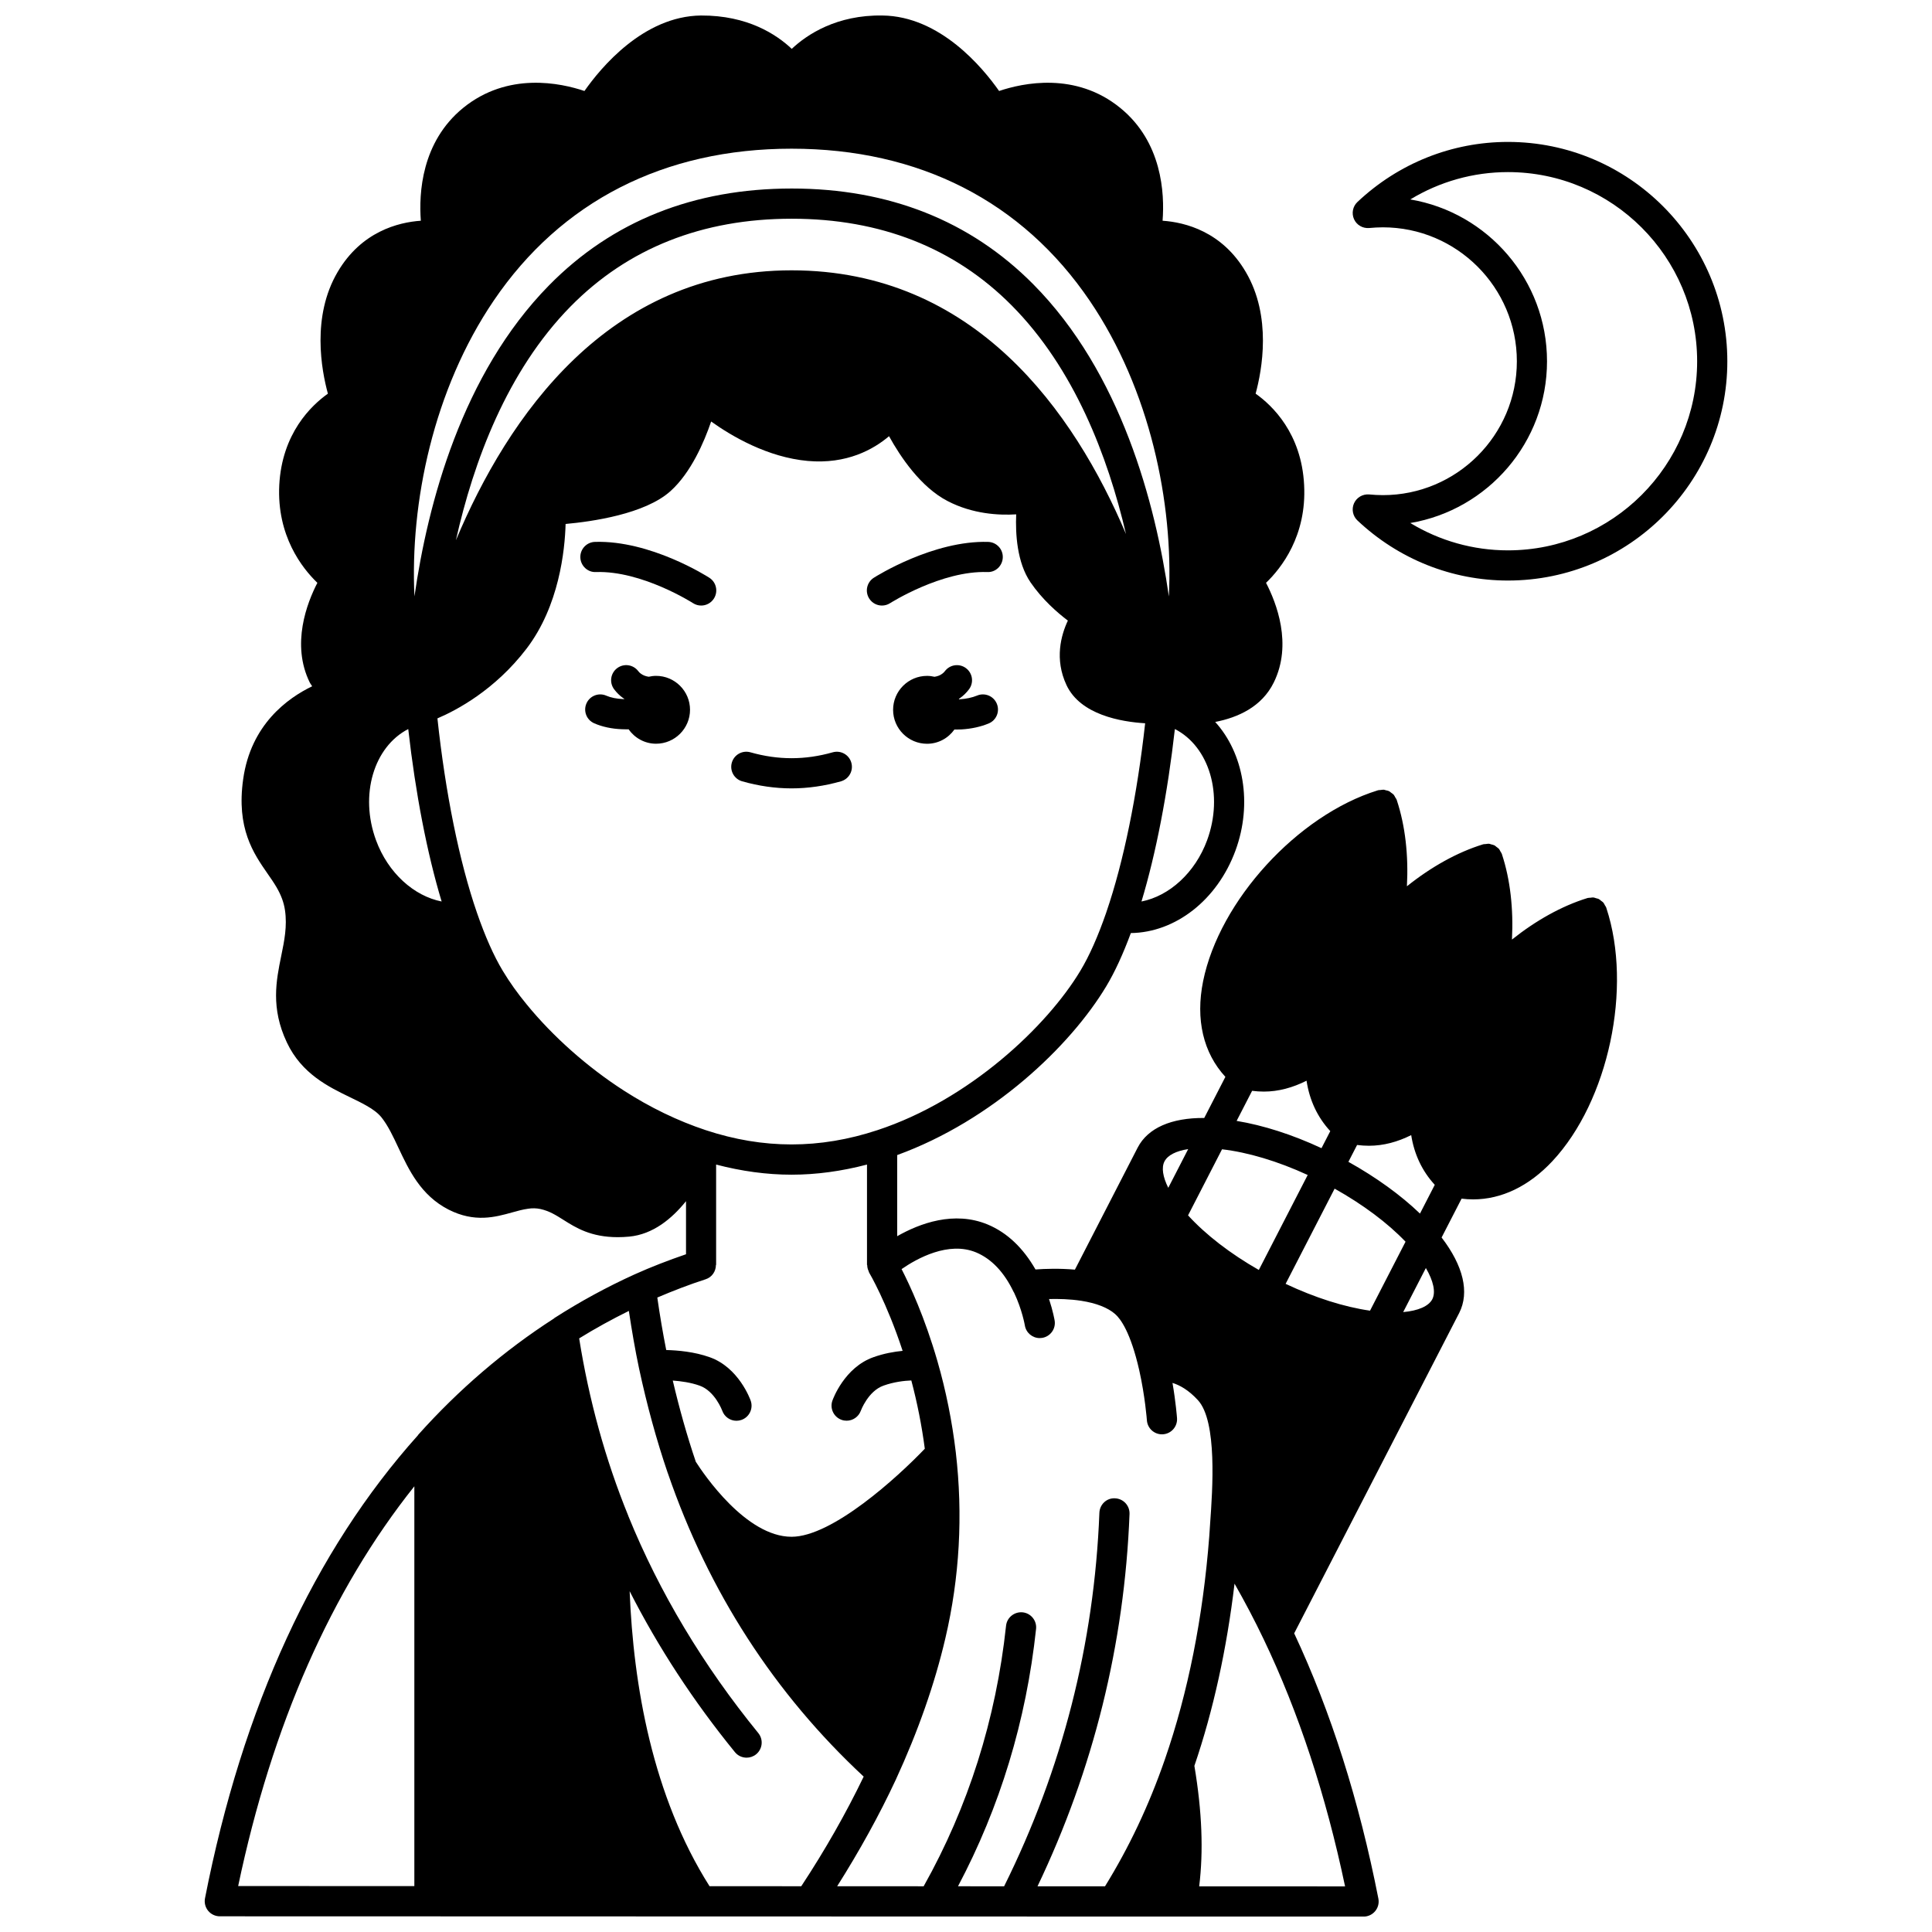 <?xml version="1.0" encoding="UTF-8"?>
<!-- Uploaded to: ICON Repo, www.svgrepo.com, Generator: ICON Repo Mixer Tools -->
<svg width="800px" height="800px" version="1.1" viewBox="144 144 512 512" xmlns="http://www.w3.org/2000/svg">
 <defs>
  <clipPath id="a">
   <path d="m198 148.09h375v503.81h-375z"/>
  </clipPath>
 </defs>
 <path d="m317.87 323.11c-0.672 0-1.324 0.09-1.961 0.234-0.691-0.109-1.426-0.328-2.074-0.812-0.281-0.199-0.488-0.398-0.684-0.664-1.324-1.762-3.824-2.129-5.598-0.801-1.766 1.324-2.125 3.832-0.801 5.598 0.688 0.918 1.488 1.695 2.363 2.324 0.109 0.078 0.215 0.117 0.324 0.191-0.008 0.027-0.016 0.055-0.027 0.082-0.098-0.004-0.176 0.008-0.273 0-1.699-0.062-3.281-0.383-4.453-0.898-2.016-0.891-4.379 0.023-5.269 2.043s0.02 4.383 2.043 5.269c2.102 0.926 4.656 1.477 7.328 1.574 0.469 0.023 0.941 0.035 1.41 0.035 0.129 0 0.25-0.016 0.379-0.02 1.621 2.301 4.266 3.828 7.289 3.828 4.957 0 8.996-4.039 8.996-8.996 0.004-4.949-4.035-8.988-8.992-8.988z"/>
 <path d="m331.98 297.11c-0.633-0.406-15.641-9.953-30.305-9.504-2.207 0.062-3.941 1.906-3.879 4.113 0.066 2.207 1.938 3.988 4.113 3.879 12.172-0.418 25.621 8.16 25.758 8.25 0.668 0.426 1.41 0.629 2.148 0.629 1.32 0 2.609-0.652 3.371-1.844 1.191-1.863 0.652-4.336-1.207-5.523z"/>
 <path d="m405.87 287.61c-14.52-0.426-29.668 9.098-30.305 9.504-1.859 1.191-2.398 3.664-1.207 5.519 0.758 1.191 2.051 1.844 3.371 1.844 0.734 0 1.484-0.203 2.148-0.629 0.137-0.082 13.676-8.664 25.758-8.25 2.211 0.121 4.051-1.672 4.113-3.879 0.07-2.199-1.668-4.043-3.879-4.109z"/>
 <path d="m364.68 343.37c-7.32 2.082-14.48 2.082-21.805 0-2.129-0.605-4.336 0.629-4.938 2.75-0.605 2.125 0.629 4.336 2.75 4.938 4.371 1.242 8.777 1.871 13.086 1.871 4.309 0 8.715-0.633 13.086-1.871 2.125-0.605 3.356-2.816 2.75-4.938-0.594-2.121-2.809-3.352-4.93-2.75z"/>
 <path d="m402.95 328.33c-1.316 0.543-2.914 0.883-4.594 0.984-0.07 0.004-0.137-0.004-0.207 0-0.012-0.039-0.023-0.078-0.035-0.121 0.082-0.059 0.168-0.09 0.25-0.148 0.949-0.68 1.746-1.457 2.434-2.375 1.328-1.766 0.969-4.273-0.801-5.598-1.77-1.328-4.273-0.965-5.598 0.801-0.199 0.266-0.402 0.465-0.754 0.715-0.605 0.453-1.312 0.66-1.992 0.766-0.641-0.148-1.297-0.238-1.977-0.238-4.957 0-8.996 4.039-8.996 8.996s4.039 8.996 8.996 8.996c3.019 0 5.641-1.508 7.266-3.789 0.133 0 0.258 0.02 0.387 0.02 0.488 0 0.977-0.012 1.461-0.035 2.629-0.156 5.055-0.684 7.215-1.574 2.039-0.844 3.012-3.18 2.168-5.223-0.84-2.047-3.18-3.023-5.223-2.176z"/>
 <path d="m543.62 181.61c-14.824 0-28.992 5.652-39.887 15.922-1.238 1.168-1.602 2.996-0.902 4.551s2.297 2.484 4.008 2.344c1.199-0.109 2.438-0.184 3.637-0.184 19.578 0 35.508 15.926 35.508 35.508 0 19.555-15.926 35.465-35.508 35.465-1.199 0-2.438-0.074-3.637-0.184-1.688-0.141-3.309 0.785-4.008 2.344-0.699 1.555-0.336 3.383 0.906 4.551 10.898 10.27 25.062 15.922 39.887 15.922 32.059 0 58.137-26.062 58.137-58.098-0.004-32.059-26.082-58.141-58.141-58.141zm0 108.24c-9.191 0-18.098-2.527-25.875-7.246 20.535-3.469 36.23-21.367 36.23-42.855 0-21.508-15.691-39.426-36.23-42.895 7.773-4.719 16.676-7.246 25.875-7.246 27.648 0 50.141 22.492 50.141 50.141 0 27.625-22.492 50.102-50.141 50.102z"/>
 <g clip-path="url(#a)">
  <path d="m569.71 384.63c0-0.004-0.004-0.008-0.008-0.012-0.008-0.023-0.012-0.047-0.02-0.07-0.082-0.246-0.246-0.434-0.371-0.648-0.133-0.23-0.223-0.492-0.395-0.691s-0.398-0.328-0.609-0.488c-0.199-0.156-0.371-0.344-0.598-0.461-0.219-0.117-0.473-0.145-0.711-0.215-0.25-0.074-0.492-0.188-0.758-0.211-0.246-0.023-0.5 0.051-0.75 0.074-0.262 0.027-0.52 0-0.781 0.078-0.023 0.008-0.047 0.02-0.074 0.027h-0.008c-0.004 0-0.008 0.004-0.012 0.004-6.727 2.086-13.562 5.898-19.93 10.98 0.418-8.148-0.453-15.926-2.648-22.582v-0.012c0-0.004-0.004-0.008-0.004-0.012-0.008-0.023-0.012-0.051-0.02-0.074-0.082-0.246-0.25-0.434-0.371-0.652-0.133-0.23-0.223-0.488-0.391-0.684-0.188-0.215-0.434-0.359-0.656-0.531-0.184-0.137-0.336-0.312-0.535-0.414-0.266-0.137-0.562-0.184-0.852-0.262-0.207-0.055-0.398-0.152-0.617-0.172-0.277-0.023-0.559 0.047-0.844 0.082-0.234 0.027-0.465-0.004-0.699 0.066-0.023 0.008-0.047 0.02-0.07 0.023h-0.012c-0.004 0-0.008 0.004-0.012 0.008-6.754 2.086-13.656 5.938-20.105 11.094 0.438-8.211-0.445-16.055-2.668-22.777v-0.016c0-0.004-0.004-0.008-0.008-0.012-0.008-0.023-0.012-0.051-0.023-0.074-0.09-0.27-0.27-0.473-0.402-0.703-0.125-0.207-0.203-0.449-0.359-0.629-0.219-0.258-0.5-0.434-0.773-0.625-0.145-0.105-0.262-0.238-0.418-0.324-0.305-0.16-0.641-0.219-0.977-0.297-0.168-0.039-0.32-0.121-0.492-0.137-0.285-0.027-0.574 0.047-0.867 0.082-0.227 0.027-0.453-0.004-0.676 0.066-0.027 0.008-0.051 0.02-0.078 0.027h-0.012c-0.004 0-0.008 0.004-0.012 0.008-21.199 6.57-41.93 29.227-46.246 50.566-2.051 10.148 0.055 19.012 5.906 25.348l-5.606 10.895c-8.703-0.062-14.938 2.652-17.621 7.82 0 0.004 0 0.008-0.004 0.008l-0.004 0.004-16.645 32.363c-4.059-0.363-7.891-0.234-10.445-0.047-3.246-5.656-7.445-9.723-12.645-11.906-8.934-3.719-18.059-0.297-24.008 3.09v-21.5c25.191-9.168 45.859-28.816 55.406-44.73 2.273-3.777 4.457-8.547 6.516-14.102 11.793-0.156 22.887-8.723 27.719-21.844 4.613-12.543 2.102-25.891-5.363-34.102 6.031-1.18 12.332-3.996 15.516-10.449 5.008-10.152 0.691-21.156-2.047-26.426 4.051-3.887 10.805-12.457 10.094-25.922-0.688-13.684-8.426-21.074-12.852-24.211 1.699-6.242 4.328-20.449-2.598-32.223-6.269-10.734-16.074-13.188-22.059-13.602 0.562-7.269-0.125-20.883-11.219-29.898-11.812-9.633-25.824-6.606-32.105-4.484-4.301-6.133-15.602-19.828-30.906-20.004-12.109-0.207-20.027 5.043-24.043 8.84-4.023-3.793-11.672-8.902-24.07-8.84-15.273 0.176-26.57 13.871-30.867 20.004-6.273-2.121-20.297-5.152-32.148 4.484-11.062 9.02-11.762 22.637-11.211 29.898-5.973 0.414-15.762 2.867-22.055 13.594-6.934 11.781-4.285 25.988-2.574 32.238-4.43 3.141-12.164 10.527-12.887 24.207-0.68 13.469 6.062 22.039 10.098 25.922-2.727 5.269-7.019 16.277-2.004 26.445 0.176 0.348 0.43 0.637 0.625 0.969-6.539 3.152-16.254 10.164-18.281 24.59-1.859 13.078 2.742 19.703 6.438 25.031 0.832 1.195 1.66 2.379 2.383 3.613 1.25 2.152 1.945 4.043 2.254 6.121 0.617 4.231-0.172 8.078-1.004 12.148-1.32 6.449-2.816 13.762 1.504 22.891 3.914 8.309 11.043 11.758 16.773 14.535 1.465 0.707 2.894 1.398 4.246 2.168 1.867 1.039 3.164 2.051 4.059 3.156 1.723 2.168 3.055 4.996 4.461 7.996 2.785 5.926 5.941 12.648 13.281 16.422 6.926 3.535 12.43 2.004 16.855 0.77 1.453-0.402 2.824-0.789 4.219-0.98 1.145-0.18 2.238-0.156 3.301 0.07 2.375 0.527 4.106 1.621 6.113 2.887 3.273 2.062 7.25 4.574 14.375 4.574 0.953 0 1.961-0.043 3.031-0.145 6.312-0.59 11.34-4.766 15.062-9.398v14.07c-4.641 1.59-9.23 3.352-13.648 5.344-7.269 3.297-14.41 7.184-21.219 11.551-0.059 0.039-0.09 0.102-0.148 0.141-13.113 8.441-25.211 18.797-35.941 30.789-0.035 0.039-0.043 0.094-0.074 0.133-27.504 30.672-46.492 71.961-56.445 122.72-0.23 1.172 0.078 2.387 0.836 3.312 0.758 0.922 1.891 1.461 3.086 1.461l236.73 0.062c0.039 0 0.082 0.016 0.125 0.016 0.047 0 0.094-0.016 0.141-0.016l17.887 0.004c0.043 0 0.094 0.012 0.137 0.012 0.023 0 0.047-0.012 0.07-0.012l48.023 0.012c1.195 0 2.328-0.535 3.086-1.461 0.758-0.918 1.066-2.137 0.836-3.312-5.09-25.957-12.602-49.578-22.312-70.297l43.727-84.891v-0.004c0.004-0.004 0.004-0.008 0.008-0.012 2.777-5.461 1.082-12.5-4.668-19.992l5.297-10.297c1.027 0.133 2.055 0.195 3.074 0.195 7.496 0 14.785-3.484 21.012-10.152 14.852-15.914 21.242-45.965 14.285-67.051 0-0.004 0.004-0.008 0-0.016zm-101.86 63.945c6.836 0.785 14.82 3.172 22.703 6.809l-12.953 25.168c-7.555-4.309-14.098-9.363-18.754-14.469zm7.973-15.496c1.043 0.137 2.082 0.203 3.121 0.203 3.852 0 7.633-1.039 11.305-2.883 0.777 5.152 2.883 9.676 6.289 13.359l-2.328 4.519c-7.723-3.602-15.445-6.07-22.492-7.227zm31.25 58.262c-6.844-0.98-14.602-3.441-22.371-7.109l12.988-25.227c7.519 4.211 14.031 9.082 18.793 14.059zm-5.731-39.445 2.301-4.465c1.055 0.137 2.109 0.203 3.16 0.203 3.84 0 7.586-1.02 11.18-2.82 0.793 5.051 2.875 9.508 6.246 13.176l-3.918 7.617c-5.109-4.898-11.609-9.609-18.969-13.711zm-42.461-3.371-5.277 10.258c-1.449-2.891-1.844-5.383-1.004-6.996 0.863-1.66 3.09-2.773 6.281-3.262zm-56.199 27.375c4.082 1.715 7.43 5.242 9.938 10.477 0.031 0.062 0.082 0.113 0.117 0.176 2.148 4.535 2.856 8.656 2.859 8.688 0.316 1.965 2.016 3.363 3.941 3.363 0.211 0 0.43-0.016 0.645-0.051 2.18-0.352 3.664-2.406 3.312-4.582-0.023-0.145-0.426-2.492-1.488-5.715 2.492-0.062 5.523 0.008 8.52 0.465 3.992 0.621 7.098 1.832 9.016 3.535 1.395 1.219 4.074 4.769 6.367 14.863 1.551 6.879 2.027 13.223 2.031 13.285 0.156 2.102 1.91 3.707 3.988 3.707 0.098 0 0.195-0.004 0.297-0.012 2.203-0.16 3.856-2.074 3.699-4.273-0.016-0.215-0.312-4.164-1.199-9.34 1.867 0.578 4.219 1.828 6.742 4.574 5.164 5.625 3.863 23.805 3.238 32.543-0.098 1.336-0.18 2.559-0.238 3.551-1.652 21.473-5.617 41.383-11.785 59.172-4.273 12.301-9.496 23.281-15.84 33.562l-17.887-0.004c14.781-30.953 23.039-64.094 24.383-98.664 0.082-2.207-1.633-4.066-3.84-4.148-2.223-0.145-4.066 1.633-4.148 3.84-1.352 34.758-9.875 68.027-25.246 98.973l-12.223-0.004c11.094-20.941 18.082-43.832 20.688-68.195 0.234-2.195-1.352-4.168-3.551-4.402-2.172-0.215-4.168 1.352-4.402 3.551-2.66 24.805-10.027 48.008-21.836 69.047l-22.922-0.008c5.914-9.359 11.152-18.824 15.539-28.242 5.914-12.828 10.332-25.449 13.141-37.504 3.766-16.059 4.695-32.637 2.754-49.289-0.977-8.188-2.602-16.285-4.848-24.066-0.004-0.02-0.012-0.035-0.016-0.055v-0.004c-3.363-11.633-7.293-20.102-9.5-24.391 4.074-2.816 12.43-7.465 19.754-4.422zm-70.648 167.96c-15.129-23.902-20.18-53.246-21.172-78.18 7.559 14.844 16.883 29.133 27.895 42.648 0.793 0.973 1.941 1.473 3.102 1.473 0.887 0 1.785-0.297 2.523-0.898 1.711-1.395 1.969-3.914 0.574-5.625-14.641-17.965-26.23-37.316-34.445-57.523-0.008-0.023-0.004-0.051-0.016-0.074-6.094-14.949-10.43-30.762-13.012-46.996 4.285-2.652 8.688-5.062 13.168-7.281 0.789 5.207 1.664 10.336 2.703 15.242 2.078 9.691 4.633 19.016 7.606 27.723 0.008 0.027 0.027 0.047 0.039 0.07v0.012c10.793 31.414 28.281 58.406 51.883 80.367-4.668 9.688-10.207 19.438-16.539 29.051zm-57.195-420.19c17.879-26.34 45.172-40.266 78.934-40.266 33.797 0 61.129 13.938 79.027 40.312 15.973 23.535 22.191 53.559 20.961 78.348-3.551-24.715-12.668-59.297-35.984-82.781-16.688-16.805-38.215-25.324-63.961-25.324-25.945 0-47.59 8.637-64.332 25.676-23.102 23.508-32.133 57.895-35.648 82.41-1.207-24.816 5.031-54.84 21.004-78.375zm-10.02 63.5c4.68-20.863 13.551-44.832 30.383-61.949 15.184-15.434 34.898-23.258 58.609-23.258 23.543 0 43.156 7.731 58.289 22.969 16.574 16.688 25.492 40.004 30.301 60.594-13.746-32.434-40.109-69.887-88.629-69.887-48.68 0-75.227 38.879-88.953 71.531zm-21.168 79.504c-4.426-12.035-0.574-24.773 8.539-29.469 1.922 17.02 4.984 32.891 8.848 45.699-7.344-1.441-14.203-7.57-17.387-16.23zm90.074 112.54h0.055v-26.594c6.707 1.758 13.41 2.684 19.992 2.684 6.582 0 13.285-0.926 19.992-2.684v26.594h0.043c0 0.047 0.016 0.098 0.02 0.145 0.008 0.262 0.039 0.504 0.102 0.758 0.059 0.25 0.148 0.484 0.258 0.723 0.062 0.145 0.07 0.297 0.156 0.434 0.051 0.082 4.617 7.789 8.863 20.715-2.266 0.219-4.957 0.688-7.734 1.68-7.719 2.727-10.75 11.164-10.879 11.523-0.727 2.074 0.363 4.34 2.434 5.078 0.441 0.16 0.891 0.23 1.336 0.23 1.641 0 3.176-1.016 3.766-2.644 0.02-0.051 1.934-5.215 6.019-6.656 2.754-0.984 5.449-1.289 7.363-1.367 1.566 5.898 2.766 11.961 3.574 18.094-7.234 7.57-24.531 23.332-35.316 23.332-12.098 0-23.34-16.695-25.371-19.875-2.312-6.816-4.348-14.043-6.106-21.523 2.188 0.156 4.789 0.516 7.113 1.348 4.035 1.422 5.949 6.512 6 6.648 0.582 1.637 2.121 2.66 3.766 2.66 0.441 0 0.883-0.074 1.324-0.227 2.082-0.73 3.184-3.012 2.449-5.094-0.125-0.359-3.164-8.801-10.863-11.52-4.039-1.449-8.496-1.832-11.523-1.906-0.895-4.516-1.684-9.156-2.363-13.91 4.176-1.781 8.445-3.434 12.805-4.84 1.699-0.547 2.727-2.117 2.727-3.805zm42.785-35.707c-15.281 5.043-30.203 5.039-45.469 0-7.418-2.461-14.742-5.996-21.762-10.523-9.609-6.191-18.727-14.273-25.676-22.777-2.418-2.922-4.562-5.93-6.375-8.949-2.371-3.934-4.672-9.117-6.84-15.398-4.672-13.531-8.348-31.727-10.465-51.48 5.062-2.156 15.25-7.523 23.617-18.48 8.645-11.324 10.156-26.066 10.352-33.043 6.957-0.625 21.051-2.613 27.812-8.719 5.406-4.879 8.879-12.93 10.758-18.434 5.469 3.906 14.969 9.496 25.625 10.453 10.32 0.914 17.398-3.062 21.52-6.562 2.996 5.434 8.383 13.508 15.543 17.203 6.609 3.426 13.523 3.797 18.152 3.512-0.215 5.094 0.195 12.719 3.777 17.988 3.125 4.574 7.144 8.07 9.918 10.168-1.801 3.824-3.594 10.219-0.355 17.105 3.707 7.887 14.492 9.719 20.836 10.105-2.125 19.125-5.711 36.707-10.234 49.914-0.012 0.027-0.016 0.055-0.027 0.082-0.02 0.059-0.039 0.129-0.059 0.188-2.172 6.281-4.473 11.465-6.844 15.402-8.844 14.738-29.449 34.242-53.805 42.246zm87.387-76.832c-3.188 8.656-10.047 14.785-17.391 16.23 3.863-12.809 6.926-28.68 8.848-45.703 9.102 4.648 12.977 17.418 8.543 29.473zm-210.09 171.21v105.95l-46.691-0.012c8.988-42.781 24.684-78.328 46.691-105.94zm207.99 106.02c1.148-9.297 0.773-19.777-1.273-31.934 5.051-14.801 8.574-31.008 10.641-48.285 2.715 4.758 5.316 9.684 7.746 14.781 9.227 19.281 16.469 41.277 21.547 65.445zm61.781-155.6c-0.98 1.879-3.781 3.059-7.719 3.414l6.012-11.684c1.988 3.41 2.66 6.383 1.707 8.27z"/>
 </g>
</svg>